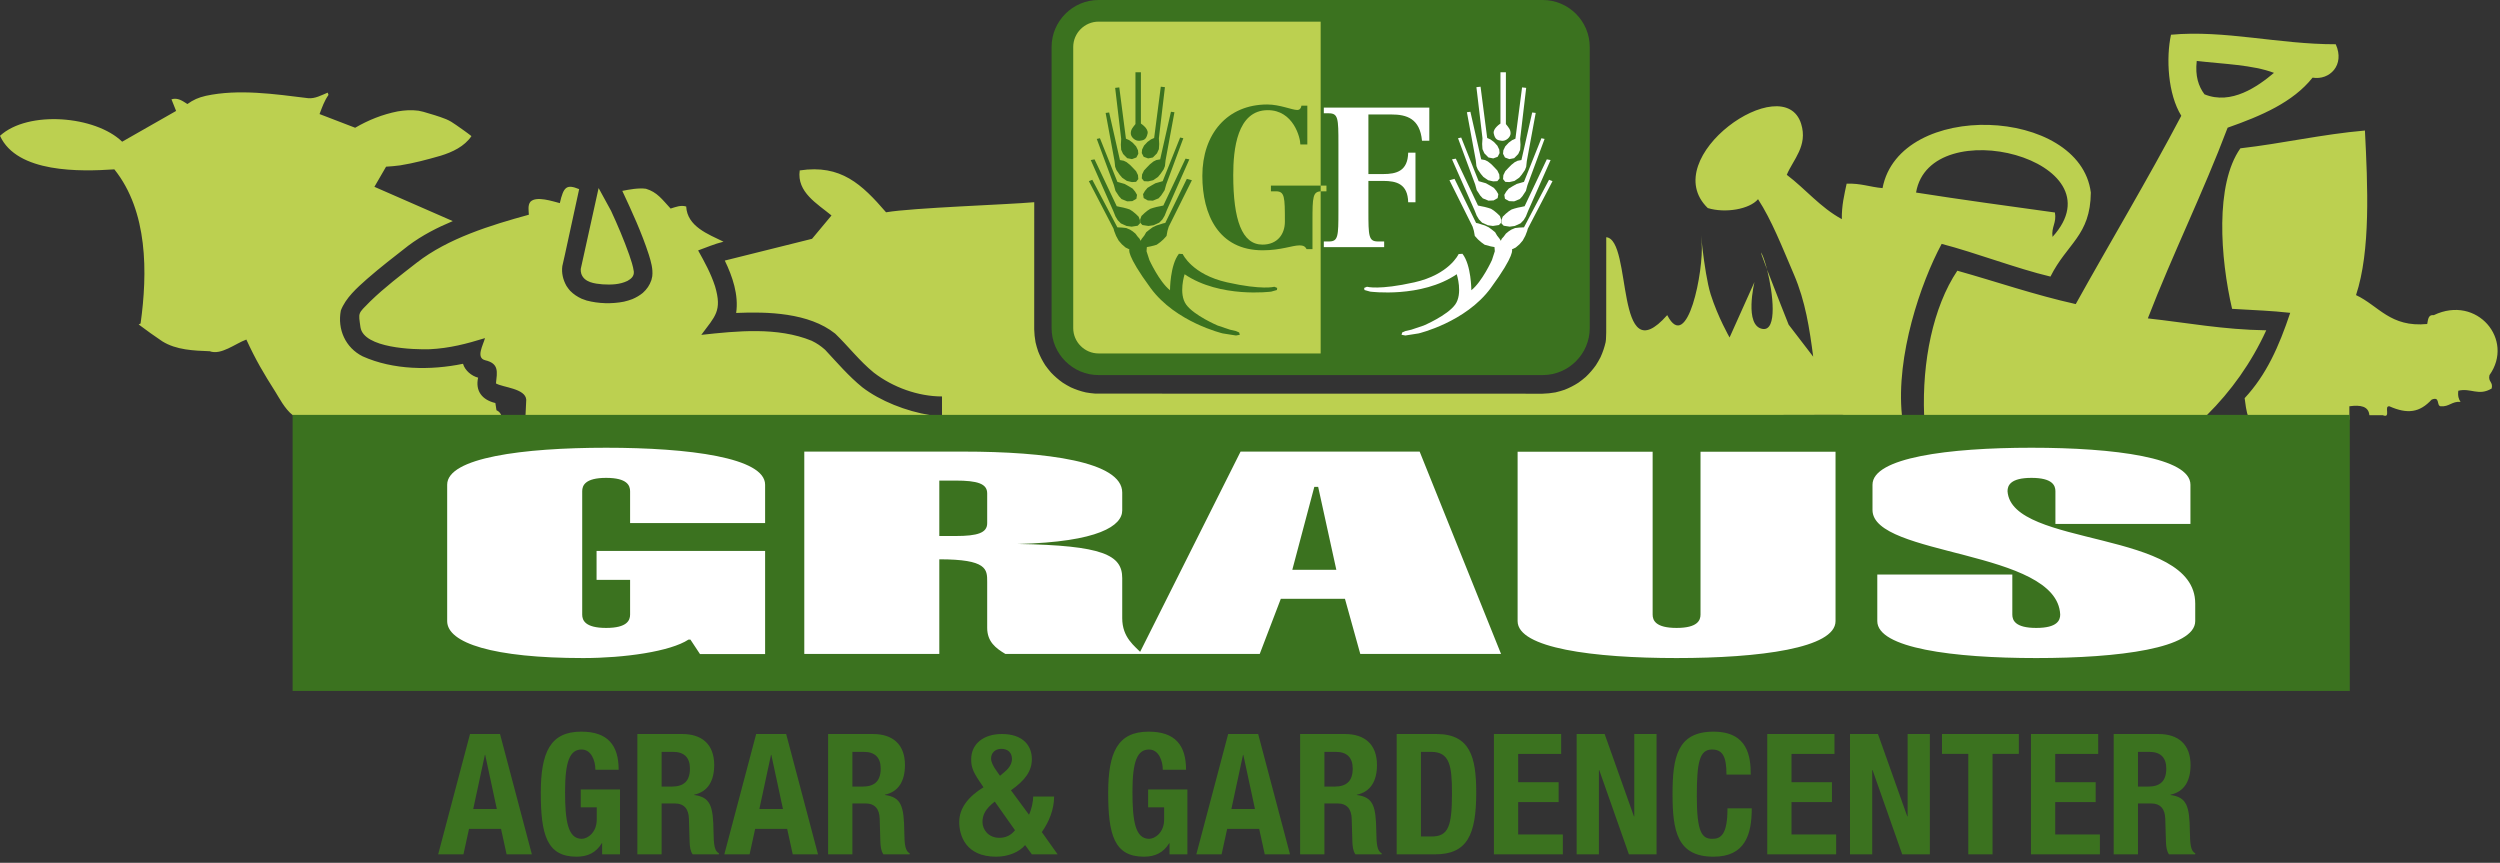 <?xml version="1.0" encoding="UTF-8" standalone="no"?><!DOCTYPE svg PUBLIC "-//W3C//DTD SVG 1.1//EN" "http://www.w3.org/Graphics/SVG/1.1/DTD/svg11.dtd"><svg width="100%" height="100%" viewBox="0 0 368 127" version="1.1" xmlns="http://www.w3.org/2000/svg" xmlns:xlink="http://www.w3.org/1999/xlink" xml:space="preserve" xmlns:serif="http://www.serif.com/" style="fill-rule:evenodd;clip-rule:evenodd;stroke-linejoin:round;stroke-miterlimit:1.414;"><rect x="0" y="0" width="368" height="127" fill="#333333" stroke="none"/><path d="M358.265,46.384c-0.863,-0.1 -0.844,0.684 -0.982,1.309c-5.436,0.526 -7.135,-2.685 -10.476,-4.255c2.157,-6.505 1.725,-16.074 1.31,-24.225c-6.42,0.564 -12.068,1.899 -18.332,2.619c-3.748,5.296 -2.955,16.167 -1.222,23.628c4.116,0.252 5.459,0.252 8.557,0.588c-1.67,4.987 -3.505,9.11 -6.709,12.561c0.336,2.52 0.29,1.918 1.01,4.143c2.852,0.946 4.711,-2.679 6.22,0c2.577,-1.775 5.016,-0.788 8.184,-0.982c0,-0.655 0,-1.309 0,-1.964c1.653,-0.235 2.838,0 2.947,1.309c0.654,0 1.309,0 1.964,0c1.288,0.525 0.114,-1.413 0.982,-1.309c2.673,1.18 4.451,0.929 6.22,-0.982c1.281,-0.518 0.677,0.85 1.309,0.982c1.302,0.101 1.645,-0.757 2.946,-0.655c-0.274,-0.38 -0.431,-0.877 -0.327,-1.637c1.851,-0.445 2.979,0.831 4.91,-0.327c0.238,-1.001 -0.564,-0.963 -0.327,-1.964c3.716,-5.214 -1.831,-11.87 -8.184,-8.839Zm-14.442,-39.87c-8.365,0.018 -16.383,-2.129 -24.253,-1.403c-0.743,3.446 -0.462,8.747 1.516,11.93c-4.966,9.437 -10.389,18.451 -15.537,27.72c-6.107,-1.364 -11.614,-3.282 -17.431,-4.913c-3.594,5.379 -5.193,13.417 -4.887,21.265l41.615,0c3.576,-3.552 6.533,-7.678 8.745,-12.493c-6.343,-0.091 -11.676,-1.118 -17.431,-1.754c3.694,-9.562 8.113,-18.453 11.747,-28.071c4.943,-1.739 9.61,-3.733 12.505,-7.368c2.479,0.424 4.796,-1.825 3.411,-4.913Zm-9.095,4.211c-2.365,1.996 -6.281,4.779 -10.231,3.158c-0.875,-1.178 -1.392,-2.688 -1.137,-4.912c3.926,0.458 8.233,0.564 11.368,1.754Zm-32.9,29.987c2.466,-4.926 5.877,-6.015 5.942,-12.369c-1.595,-12.625 -28.17,-13.704 -30.661,-0.653c-1.831,-0.153 -3.2,-0.735 -5.286,-0.652c-0.342,1.641 -0.744,3.227 -0.705,5.221c-3.182,-1.731 -5.327,-4.422 -8.106,-6.527c0.93,-2.233 3.128,-4.255 2.115,-7.505c-2.55,-8.174 -21.368,4.977 -13.745,12.4c2.583,0.792 6.152,0.174 7.401,-1.305c2.003,3.076 3.531,6.999 5.287,11.095c1.684,3.929 2.288,7.926 2.832,12.084l-3.616,-4.714c0,0 -1.975,-4.962 -3.171,-8.097c0.884,3.476 1.527,9.053 -0.644,8.732c-2.784,-0.413 -1.214,-6.908 -1.214,-6.908l-3.664,8.161c0,0 -1.721,-2.998 -2.776,-6.329c-1.055,-3.331 -1.668,-11.647 -1.335,-7.626c0.333,4.021 -2.085,16.488 -5.068,10.666c-7.786,8.797 -5.062,-11.117 -8.975,-11.467l-0.005,14.029c-0.037,0.483 0,0.943 -0.085,1.422c-0.182,0.78 -0.416,1.471 -0.747,2.201c-0.213,0.414 -0.436,0.8 -0.687,1.192c-0.454,0.636 -0.923,1.178 -1.49,1.718c-0.349,0.303 -0.698,0.577 -1.074,0.845c-0.665,0.428 -1.307,0.758 -2.043,1.048c-0.45,0.153 -0.887,0.278 -1.35,0.386c-0.639,0.114 -1.241,0.177 -1.89,0.193l-65.828,-0.012c-0.483,-0.037 -0.943,-0.095 -1.421,-0.181c-0.781,-0.182 -1.472,-0.416 -2.202,-0.747c-0.414,-0.213 -0.8,-0.435 -1.191,-0.687c-0.637,-0.454 -1.179,-0.923 -1.719,-1.49c-0.303,-0.349 -0.577,-0.698 -0.845,-1.073c-0.428,-0.666 -0.758,-1.308 -1.048,-2.044c-0.153,-0.45 -0.278,-0.887 -0.386,-1.349c-0.114,-0.64 -0.177,-1.242 -0.193,-1.891l0.005,-18.714c-3.863,0.349 -17.972,0.82 -21.811,1.485c-3.573,-4.136 -6.653,-7.075 -12.711,-6.163c-0.455,3.196 2.589,4.906 4.679,6.629l-2.864,3.436l-12.843,3.203c1.136,2.339 2.065,5.075 1.672,7.71c4.63,-0.201 10.698,-0.043 14.573,3.04c1.954,1.882 3.576,4.026 5.701,5.754c2.788,2.144 6.499,3.498 10.027,3.498l0,2.746l114.441,0l18.047,-0.039c0.161,0.022 0.334,0.03 0.497,0.049l8.314,0c-0.885,-8.758 2.759,-19.467 5.85,-25.213c4.96,1.281 11.019,3.63 16.016,4.812Zm0.656,-9.432c-6.847,-0.949 -13.713,-1.879 -20.441,-2.937c2.059,-12.092 30.357,-4.789 20.088,6.526c-0.199,-1.489 0.624,-2.032 0.353,-3.589Zm-42.369,8.41c-0.249,-0.98 -0.517,-1.802 -0.747,-2.266c-0.387,-0.779 0.048,0.433 0.747,2.266Zm-157.352,-2.827c1.353,-0.479 2.299,-0.928 3.735,-1.286c-2.264,-1.11 -5.343,-2.239 -5.49,-5.18c-0.819,-0.237 -1.523,0.069 -2.294,0.304c-1.302,-1.407 -1.974,-2.407 -3.626,-2.914c-1.082,-0.153 -2.492,0.112 -3.486,0.312c1.432,3.062 2.854,6.15 3.898,9.369c0.322,1.048 0.64,2.095 0.514,3.201l-0.128,0.56c-0.275,0.784 -0.654,1.33 -1.267,1.889c-0.489,0.393 -0.966,0.668 -1.541,0.915c-0.411,0.154 -0.81,0.273 -1.237,0.373c-1.788,0.35 -3.715,0.298 -5.477,-0.164l-0.746,-0.267c-0.668,-0.314 -1.177,-0.65 -1.698,-1.174c-0.202,-0.233 -0.372,-0.459 -0.539,-0.717c-0.499,-0.892 -0.749,-1.897 -0.606,-2.919l0.38,-1.682l2.096,-9.641c-1.863,-0.765 -2.294,-0.35 -2.845,2.058c-1.013,-0.243 -3.428,-1.099 -4.32,-0.21c-0.431,0.506 -0.26,1.336 -0.24,1.917c-5.592,1.533 -11.896,3.47 -16.497,7.056c-2.339,1.824 -4.73,3.636 -6.861,5.707c-1.865,1.883 -1.729,1.563 -1.43,3.797c0.478,3.102 7.891,3.315 10.237,3.24c2.896,-0.147 5.371,-0.795 8.096,-1.636c-0.271,1.017 -1.386,2.899 0.023,3.255c2.078,0.491 1.766,1.715 1.592,3.415c0.977,0.591 4.355,0.728 4.457,2.401l-0.106,2.261l59.553,0c-3.516,-0.563 -7.366,-2.088 -9.975,-4.093c-2.032,-1.653 -3.704,-3.619 -5.483,-5.526c-0.644,-0.565 -1.194,-0.949 -1.978,-1.326c-5.02,-2.055 -10.98,-1.441 -16.244,-0.865c2.025,-2.745 3.099,-3.499 2.026,-7.146c-0.614,-1.895 -1.53,-3.562 -2.493,-5.284Zm-10.13,0.675c-0.781,-2.209 -1.704,-4.381 -2.688,-6.508l-1.83,-3.349l-2.63,11.914c-0.015,0.246 0.017,0.475 0.084,0.711c0.44,1.277 1.975,1.447 3.134,1.549c1.237,0.075 2.529,0.046 3.664,-0.51c0.551,-0.307 0.984,-0.69 0.934,-1.364c-0.117,-0.834 -0.397,-1.648 -0.668,-2.443Zm-23.238,-17.505c-0.732,-0.583 -1.511,-1.102 -2.271,-1.645c-0.479,-0.34 -0.915,-0.615 -1.456,-0.844c-1.091,-0.437 -2.236,-0.76 -3.363,-1.09l-0.698,-0.157c-1.056,-0.14 -2.021,-0.073 -3.07,0.101c-2.232,0.44 -4.299,1.266 -6.258,2.407l-5.242,-2.014c0.381,-1.006 0.694,-1.933 1.318,-2.819l-0.118,-0.336c-0.925,0.377 -1.87,0.921 -2.889,0.816c-4.905,-0.601 -10.202,-1.389 -15.06,-0.344c-1.111,0.265 -1.796,0.562 -2.705,1.205c-0.739,-0.465 -1.401,-0.974 -2.345,-0.696l0.683,1.714l-7.941,4.528c-3.932,-3.822 -13.849,-4.653 -17.98,-0.868c2.515,5.513 11.874,5.273 16.832,4.938c4.956,6.193 4.9,15.233 3.862,22.685l-0.282,0.147c1.102,0.834 2.338,1.72 3.481,2.484c2.051,1.278 4.638,1.37 6.981,1.457c1.666,0.617 3.744,-1.118 5.386,-1.72c1.412,3.064 2.522,4.927 4.303,7.74c0.462,0.714 1.344,2.479 2.519,3.381l30.69,0c-0.112,-0.296 -0.322,-0.549 -0.693,-0.719l-0.163,-1.058c-1.956,-0.465 -2.974,-1.775 -2.54,-3.735c-0.97,-0.245 -1.941,-1.06 -2.222,-2.042c-4.791,0.988 -10.261,0.922 -14.766,-1.092c-2.55,-1.275 -3.744,-3.988 -3.22,-6.745c0.714,-1.876 2.386,-3.34 3.844,-4.64c1.973,-1.72 4.045,-3.319 6.108,-4.928c2.005,-1.497 4.221,-2.637 6.526,-3.6l-11.536,-5.046l1.717,-2.962c0.705,-0.053 1.378,-0.091 2.07,-0.195c2.023,-0.322 4.015,-0.858 5.979,-1.423c1.713,-0.529 3.484,-1.351 4.519,-2.885" style="fill:#bcd050;fill-rule:nonzero;"/><path d="M161.712,0l65.381,0c3.805,0 6.918,3.113 6.918,6.918l0,41.375c0,3.805 -3.113,6.918 -6.918,6.918l-65.381,0c-3.805,0 -6.918,-3.113 -6.918,-6.918l0,-41.375c0,-3.805 3.113,-6.918 6.918,-6.918" style="fill:#3b721f;fill-rule:nonzero;"/><path d="M194.866,36.38l8.882,0l0,-0.836l-0.905,0c-1.386,0 -1.414,-0.779 -1.414,-4.472l0,-4.442l2.178,0c1.951,0 3.62,0.433 3.677,3.144l1.074,0l0,-7.299l-1.074,0c-0.057,2.713 -1.726,3.146 -3.677,3.146l-2.178,0l0,-8.772l3.365,0c2.291,0 4.215,0.606 4.526,3.867l1.075,0l0,-4.876l-15.529,0l0,0.837l0.736,0c1.386,0 1.414,0.778 1.414,4.471l0,9.924c0,3.693 -0.028,4.472 -1.386,4.472l-0.764,0l0,0.836" style="fill:#fff;fill-rule:nonzero;"/><path d="M214.294,23.353l3.268,6.9l0.468,0.103l0.516,0.103l0.51,0.137l0.42,0.137l0.423,0.272l0.417,0.341l0.469,0.446l0.186,0.51l0,0.48l-0.328,0.343l-0.885,0.136l-0.75,-0.103l-0.837,-0.376l-0.468,-0.48l-0.328,-0.544l-0.327,-0.819l-3.312,-7.483l0.558,-0.103" style="fill:#fff;fill-rule:nonzero;"/><path d="M214.622,20.348l0.468,-0.103l2.565,6.422l0.469,0.136l0.605,0.171l0.609,0.344l0.561,0.338l0.37,0.446l0.282,0.479l-0.094,0.579l-0.605,0.343l-0.748,0.034l-0.839,-0.342l-0.375,-0.411l-0.514,-0.785l-0.234,-0.853l-2.52,-6.798" style="fill:#fff;fill-rule:nonzero;"/><path d="M215.929,16.521l0.514,-0.068l1.587,7.003l0.562,0.102l0.416,0.206l0.516,0.408l0.469,0.479l0.416,0.445l0.282,0.58l0.046,0.581l-0.328,0.409l-0.603,0.034l-0.75,-0.171l-0.698,-0.477l-0.374,-0.445l-0.468,-0.682l-0.188,-0.48l-0.093,-0.853l-1.306,-7.071" style="fill:#fff;fill-rule:nonzero;"/><path d="M217.328,12.831l0.609,-0.069l0.978,7.551l0.469,0.206l0.515,0.374l0.51,0.548l0.282,0.579l0.046,0.514l-0.28,0.545l-0.651,0.239l-0.703,-0.136l-0.605,-0.613l-0.279,-0.618l-0.048,-0.75l0.048,-0.853l-0.891,-7.517" style="fill:#fff;fill-rule:nonzero;"/><path d="M228.529,26.666l-0.512,-0.203l-3.688,7.001l-0.702,0.034l-0.604,0.069l-0.561,0.238l-0.375,0.241l-0.417,0.342l-0.328,0.443l-0.281,0.309l-0.141,0.307l-0.187,-0.307l-0.375,-0.48l-0.276,-0.477l-0.468,-0.378l-0.468,-0.341l-0.561,-0.272l-0.558,-0.171l-0.423,-0.137l-0.327,-0.069l-3.173,-6.489l-0.746,0.203l3.409,6.835l0.186,0.613l0.137,0.751l0.468,0.514l0.469,0.41l0.513,0.374l0.886,0.24l0.563,0.103l0.046,0.613l-0.421,1.299c0,0 -1.446,3.182 -3.034,4.444c0,0 0.004,-3.694 -1.307,-5.366l-0.562,0.035c0,0 -1.353,3.007 -6.535,4.169c-5.183,1.162 -6.957,0.648 -6.957,0.648l-0.416,0.17l0.045,0.309l0.839,0.237c0,0 7.514,0.993 12.744,-2.56c0,0 0.932,2.871 -0.234,4.474c-1.166,1.604 -4.621,3.074 -4.621,3.074l-1.821,0.613l-0.885,0.206l-0.468,0.206l-0.094,0.343l0.562,0.102l1.96,-0.308c0,0 6.907,-1.638 10.596,-6.661c3.69,-5.022 3.128,-5.705 3.128,-5.705l0.562,-0.274l0.558,-0.479l0.468,-0.545l0.375,-0.685l0.28,-0.717l0.093,-0.342l3.639,-7.003" style="fill:#fff;fill-rule:nonzero;"/><path d="M227.69,23.456l-3.268,6.9l-0.468,0.103l-0.514,0.102l-0.51,0.137l-0.422,0.137l-0.421,0.271l-0.417,0.343l-0.468,0.446l-0.189,0.51l0,0.479l0.329,0.344l0.886,0.136l0.748,-0.103l0.839,-0.377l0.468,-0.479l0.328,-0.545l0.327,-0.819l3.31,-7.483l-0.558,-0.102" style="fill:#fff;fill-rule:nonzero;"/><path d="M227.363,20.451l-0.468,-0.103l-2.566,6.422l-0.468,0.136l-0.604,0.171l-0.609,0.342l-0.561,0.34l-0.371,0.446l-0.28,0.48l0.093,0.578l0.604,0.343l0.749,0.034l0.838,-0.342l0.375,-0.411l0.516,-0.785l0.232,-0.853l2.52,-6.798" style="fill:#fff;fill-rule:nonzero;"/><path d="M226.057,16.624l-0.516,-0.069l-1.587,7.004l-0.562,0.103l-0.416,0.205l-0.514,0.408l-0.469,0.48l-0.417,0.445l-0.281,0.578l-0.048,0.582l0.329,0.41l0.604,0.033l0.75,-0.171l0.697,-0.476l0.375,-0.446l0.468,-0.681l0.186,-0.48l0.094,-0.854l1.307,-7.071" style="fill:#fff;fill-rule:nonzero;"/><path d="M224.656,12.934l-0.607,-0.069l-0.98,7.551l-0.468,0.205l-0.514,0.375l-0.511,0.548l-0.281,0.579l-0.048,0.514l0.282,0.545l0.651,0.239l0.702,-0.136l0.604,-0.614l0.282,-0.617l0.047,-0.75l-0.047,-0.853l0.888,-7.517" style="fill:#fff;fill-rule:nonzero;"/><path d="M221.668,10.636l-0.802,0l0,7.555c0,0 -1.14,0.724 -0.987,1.452c0.201,0.944 0.587,1.007 1.189,1.081c0.6,0.072 1.288,-0.513 1.288,-1.089c0,-0.576 -0.289,-0.86 -0.688,-1.371l0,-7.628" style="fill:#fff;fill-rule:nonzero;"/><path d="M161.712,3.186l32.69,0l0,48.841l-32.69,0c-2.053,0 -3.733,-1.68 -3.733,-3.733l0,-41.375c0,-2.053 1.68,-3.733 3.733,-3.733Zm30.727,12.366l-0.866,0c-0.053,0.375 -0.244,0.636 -0.622,0.636c-0.757,0 -2.571,-0.808 -4.41,-0.808c-5.901,0 -9.555,4.356 -9.555,10.501c0,5.712 2.383,10.962 8.878,10.962c2.705,0 4.356,-0.721 5.412,-0.721c0.702,0 0.866,0.231 1.055,0.548l0.866,0l0,-4.039c0,-3.693 0.028,-4.471 1.352,-4.471l0.705,0l0,-0.837l-8.173,0l0,0.837l0.704,0c1.326,0 1.352,0.778 1.352,4.471c0,1.818 -1.082,3.376 -3.3,3.376c-3.005,0 -4.303,-3.606 -4.303,-10.242c0,-3.722 0.541,-9.549 5.087,-9.549c3.761,0 4.791,4.039 4.791,5.049l1.027,0l0,-5.713" style="fill:#bcd050;fill-rule:nonzero;"/><path d="M174.512,23.353l-3.268,6.9l-0.468,0.103l-0.516,0.103l-0.51,0.137l-0.42,0.137l-0.423,0.272l-0.417,0.341l-0.468,0.446l-0.187,0.51l0,0.48l0.328,0.343l0.885,0.136l0.75,-0.103l0.837,-0.376l0.468,-0.48l0.328,-0.544l0.327,-0.819l3.312,-7.483l-0.558,-0.103Zm-0.327,-3.005l-0.469,-0.104l-2.565,6.422l-0.468,0.137l-0.605,0.171l-0.609,0.344l-0.562,0.338l-0.369,0.446l-0.282,0.479l0.093,0.579l0.606,0.343l0.748,0.034l0.839,-0.342l0.375,-0.412l0.514,-0.784l0.234,-0.853l2.52,-6.798Zm-1.308,-3.827l-0.514,-0.068l-1.587,7.003l-0.561,0.103l-0.417,0.205l-0.516,0.408l-0.468,0.48l-0.417,0.445l-0.282,0.579l-0.045,0.581l0.327,0.409l0.604,0.034l0.749,-0.171l0.699,-0.477l0.373,-0.445l0.468,-0.682l0.188,-0.479l0.093,-0.853l1.306,-7.072Zm-1.399,-3.69l-0.609,-0.069l-0.978,7.551l-0.469,0.206l-0.515,0.374l-0.51,0.547l-0.282,0.58l-0.045,0.514l0.279,0.545l0.652,0.239l0.702,-0.136l0.605,-0.613l0.28,-0.618l0.047,-0.75l-0.047,-0.853l0.89,-7.517Zm-11.2,13.835l0.511,-0.203l3.689,7.001l0.702,0.034l0.604,0.069l0.561,0.239l0.375,0.241l0.417,0.342l0.327,0.442l0.282,0.309l0.141,0.308l0.186,-0.308l0.375,-0.479l0.276,-0.478l0.468,-0.377l0.468,-0.342l0.562,-0.272l0.558,-0.171l0.422,-0.136l0.327,-0.069l3.173,-6.49l0.746,0.203l-3.409,6.836l-0.186,0.612l-0.137,0.752l-0.468,0.513l-0.468,0.41l-0.514,0.375l-0.885,0.239l-0.564,0.103l-0.045,0.613l0.42,1.299c0,0 1.447,3.182 3.034,4.444c0,0 -0.003,-3.693 1.308,-5.366l0.561,0.035c0,0 1.353,3.007 6.536,4.169c5.183,1.162 6.956,0.648 6.956,0.648l0.417,0.171l-0.046,0.308l-0.838,0.237c0,0 -7.515,0.993 -12.745,-2.559c0,0 -0.931,2.87 0.234,4.473c1.166,1.604 4.621,3.074 4.621,3.074l1.822,0.613l0.885,0.206l0.468,0.206l0.093,0.343l-0.561,0.102l-1.961,-0.308c0,0 -6.907,-1.638 -10.595,-6.66c-3.691,-5.023 -3.129,-5.705 -3.129,-5.705l-0.562,-0.274l-0.557,-0.48l-0.469,-0.544l-0.374,-0.685l-0.28,-0.717l-0.094,-0.343l-3.638,-7.003Zm0.839,-3.21l3.267,6.9l0.469,0.103l0.513,0.103l0.511,0.136l0.422,0.137l0.421,0.272l0.417,0.342l0.468,0.446l0.189,0.51l0,0.48l-0.33,0.343l-0.885,0.137l-0.748,-0.104l-0.839,-0.376l-0.468,-0.48l-0.328,-0.545l-0.327,-0.819l-3.31,-7.482l0.558,-0.103Zm0.327,-3.005l0.468,-0.103l2.566,6.421l0.468,0.137l0.604,0.171l0.609,0.342l0.561,0.34l0.371,0.446l0.28,0.479l-0.094,0.579l-0.603,0.343l-0.75,0.034l-0.837,-0.342l-0.375,-0.412l-0.516,-0.784l-0.232,-0.854l-2.52,-6.797Zm1.306,-3.827l0.516,-0.069l1.587,7.004l0.561,0.103l0.417,0.204l0.514,0.409l0.468,0.48l0.417,0.444l0.282,0.579l0.048,0.582l-0.33,0.409l-0.603,0.034l-0.75,-0.171l-0.697,-0.476l-0.375,-0.446l-0.468,-0.682l-0.186,-0.479l-0.094,-0.854l-1.307,-7.071Zm1.401,-3.69l0.607,-0.069l0.98,7.551l0.468,0.205l0.514,0.375l0.51,0.547l0.282,0.58l0.048,0.514l-0.283,0.545l-0.65,0.239l-0.703,-0.136l-0.603,-0.614l-0.282,-0.617l-0.047,-0.75l0.047,-0.853l-0.888,-7.517Zm2.988,-2.298l0.801,0l0,7.554c0,0 1.141,0.725 0.987,1.452c-0.201,0.945 -0.587,1.008 -1.189,1.081c-0.599,0.073 -1.287,-0.513 -1.287,-1.089c0,-0.576 0.289,-0.86 0.688,-1.371l0,-7.627" style="fill:#3b721f;fill-rule:nonzero;"/><rect x="43.074" y="61.069" width="302.813" height="40.634" style="fill:#3b721f;"/><path d="M103.039,96.28l9.585,0l0,-15.187l-24.809,0l0,4.268l4.935,0l0,5.104c0,0.837 -0.425,1.966 -3.524,1.966c-3.102,0 -3.526,-1.129 -3.526,-1.966l0,-18.157c0,-0.837 0.424,-1.966 3.526,-1.966c3.099,0 3.524,1.129 3.524,1.966l0,4.686l19.874,0l0,-5.648c0,-3.974 -11.135,-5.439 -23.398,-5.439c-12.266,0 -23.402,1.465 -23.402,5.439l0,20.081c0,3.222 6.768,5.439 20.018,5.439c6.062,0 12.827,-0.962 15.505,-2.719l0.282,0l1.41,2.133Zm167.152,-29.788l-19.875,0l0,23.973c0,0.837 -0.423,1.966 -3.523,1.966c-3.102,0 -3.525,-1.129 -3.525,-1.966l0,-23.973l-19.876,0l0,24.935c0,3.976 11.138,5.439 23.401,5.439c12.263,0 23.398,-1.463 23.398,-5.439l0,-24.935Zm52.242,10.627l0,-5.773c0,-3.974 -11.137,-5.439 -23.4,-5.439c-12.264,0 -23.401,1.465 -23.401,5.439l0,3.723c0,6.861 27.206,5.815 27.63,15.396c0,0.837 -0.424,1.966 -3.524,1.966c-3.101,0 -3.524,-1.129 -3.524,-1.966l0,-5.899l-19.876,0l0,6.861c0,3.976 11.135,5.439 23.4,5.439c12.264,0 23.399,-1.463 23.399,-5.439l0,-2.594c0,-10.961 -27.064,-8.199 -27.628,-16.525c0,-0.837 0.422,-1.966 3.524,-1.966c3.101,0 3.524,1.129 3.524,1.966l0,4.811l19.876,0Zm-132.207,6.759l3.242,-12.215l0.564,0l2.677,12.215l-6.483,0Zm-22.555,12.384l17.761,0l3.102,-8.115l9.443,0l2.256,8.115l20.721,0l-11.982,-29.787l-26.36,0l-14.941,29.787Zm-29.405,0l0,-13.932c7.048,0 7.048,1.465 7.048,3.306l0,6.777c0,2.051 1.27,3.012 2.68,3.849l20.156,0c-1.128,-1.171 -2.959,-2.384 -2.959,-5.272l0,-5.898c0,-3.388 -2.82,-4.811 -15.366,-5.02c11.982,-0.294 15.366,-2.72 15.366,-4.937l0,-2.635c0,-4.561 -11.138,-6.025 -23.401,-6.025l-23.399,0l0,29.787l19.875,0Zm0,-25.521l2.396,0c3.244,0 4.652,0.461 4.652,1.884l0,4.392c0,1.422 -1.408,1.883 -4.652,1.883l-2.396,0l0,-8.159" style="fill:#fff;fill-rule:nonzero;"/><path d="M64.499,125.756l3.721,0l0.818,-3.746l4.713,0l0.819,3.746l3.721,0l-4.688,-17.711l-4.416,0l-4.688,17.711Zm6.871,-14.635l0.05,0l1.711,7.962l-3.472,0l1.711,-7.962Zm19.696,2.183c0,-3.597 -1.588,-5.606 -5.507,-5.606c-4.564,0 -5.954,3.051 -5.954,9.004c0,6.127 0.869,9.401 5.259,9.401c1.662,0 2.878,-0.595 3.721,-1.984l0.05,0l0,1.637l2.629,0l0,-9.55l-5.78,0l0,2.629l2.357,0l0,1.811c0,1.91 -1.364,2.828 -2.208,2.828c-2.059,0 -2.456,-2.679 -2.456,-6.946c0,-4.415 0.695,-6.201 2.431,-6.201c1.439,0 2.034,1.662 2.034,2.977l3.424,0Zm6.325,-2.63l1.687,0c1.612,0 2.48,0.819 2.48,2.456c0,1.91 -0.967,2.654 -2.679,2.654l-1.488,0l0,-5.11Zm-3.572,15.082l3.572,0l0,-7.491l1.91,0c1.439,0 2.059,0.843 2.108,2.232l0.1,3.399c0.024,0.694 0.099,1.364 0.446,1.86l3.87,0l0,-0.149c-0.67,-0.347 -0.769,-1.315 -0.794,-3.175c-0.05,-3.746 -0.422,-5.085 -2.853,-5.408l0,-0.049c2.01,-0.422 2.952,-2.009 2.952,-4.366c0,-3.026 -1.786,-4.564 -4.713,-4.564l-6.598,0l0,17.711Zm12.8,0l3.72,0l0.819,-3.746l4.713,0l0.819,3.746l3.72,0l-4.688,-17.711l-4.415,0l-4.688,17.711Zm6.871,-14.635l0.049,0l1.712,7.962l-3.473,0l1.712,-7.962Zm11.981,-0.447l1.686,0c1.613,0 2.481,0.819 2.481,2.456c0,1.91 -0.967,2.654 -2.679,2.654l-1.488,0l0,-5.11Zm-3.572,15.082l3.572,0l0,-7.491l1.91,0c1.438,0 2.059,0.843 2.108,2.232l0.099,3.399c0.025,0.694 0.1,1.364 0.447,1.86l3.87,0l0,-0.149c-0.67,-0.347 -0.769,-1.315 -0.794,-3.175c-0.05,-3.746 -0.422,-5.085 -2.853,-5.408l0,-0.049c2.009,-0.422 2.952,-2.009 2.952,-4.366c0,-3.026 -1.786,-4.564 -4.713,-4.564l-6.598,0l0,17.711Zm23.986,-14.09c0,-0.917 0.67,-1.438 1.513,-1.438c0.918,0 1.563,0.521 1.563,1.488c0,0.62 -0.322,1.29 -1.116,1.935l-0.645,0.546l-0.422,-0.596c-0.595,-0.793 -0.893,-1.463 -0.893,-1.935Zm3.523,10.543c-0.596,0.744 -1.34,1.116 -2.307,1.116c-1.613,0 -2.481,-1.215 -2.481,-2.332c0,-1.091 0.472,-1.959 1.811,-3.001l2.977,4.217Zm-0.596,-5.879c2.084,-1.464 3.076,-2.828 3.076,-4.589c0,-2.059 -1.389,-3.696 -4.415,-3.696c-2.654,0 -4.515,1.414 -4.515,3.721c0,1.017 0.199,1.736 1.191,3.2l0.62,0.917c-2.208,1.365 -3.572,3.051 -3.572,5.11c0,1.985 0.943,5.11 5.432,5.11c1.737,0 3.374,-0.645 4.267,-1.711l0.992,1.364l3.795,0l-2.331,-3.274c1.066,-1.513 1.811,-3.324 1.811,-5.234l-3.076,0c0,0.719 -0.248,1.91 -0.62,2.679l-2.655,-3.597Zm25.773,-3.026c0,-3.597 -1.588,-5.606 -5.507,-5.606c-4.564,0 -5.954,3.051 -5.954,9.004c0,6.127 0.869,9.401 5.259,9.401c1.662,0 2.878,-0.595 3.721,-1.984l0.05,0l0,1.637l2.629,0l0,-9.55l-5.78,0l0,2.629l2.357,0l0,1.811c0,1.91 -1.364,2.828 -2.208,2.828c-2.059,0 -2.456,-2.679 -2.456,-6.946c0,-4.415 0.695,-6.201 2.431,-6.201c1.439,0 2.034,1.662 2.034,2.977l3.424,0Zm1.513,12.452l3.721,0l0.818,-3.746l4.713,0l0.819,3.746l3.721,0l-4.689,-17.711l-4.415,0l-4.688,17.711Zm6.871,-14.635l0.049,0l1.712,7.962l-3.473,0l1.712,-7.962Zm11.981,-0.447l1.687,0c1.612,0 2.48,0.819 2.48,2.456c0,1.91 -0.967,2.654 -2.679,2.654l-1.488,0l0,-5.11Zm-3.572,15.082l3.572,0l0,-7.491l1.91,0c1.439,0 2.059,0.843 2.108,2.232l0.1,3.399c0.024,0.694 0.099,1.364 0.446,1.86l3.87,0l0,-0.149c-0.67,-0.347 -0.769,-1.315 -0.794,-3.175c-0.05,-3.746 -0.422,-5.085 -2.853,-5.408l0,-0.049c2.01,-0.422 2.952,-2.009 2.952,-4.366c0,-3.026 -1.786,-4.564 -4.713,-4.564l-6.598,0l0,17.711Zm14.213,0l5.631,0c4.738,0 6.078,-2.828 6.078,-9.104c0,-5.209 -0.893,-8.607 -5.855,-8.607l-5.854,0l0,17.711Zm3.572,-15.082l1.513,0c2.729,0 3.052,2.059 3.052,6.078c0,4.812 -0.497,6.375 -2.977,6.375l-1.588,0l0,-12.453Zm10.741,-2.629l0,17.711l10.145,0l0,-2.927l-6.573,0l0,-4.763l5.953,0l0,-2.927l-5.953,0l0,-4.167l6.325,0l0,-2.927l-9.897,0Zm12.179,0l0,17.711l3.274,0l0,-12.403l0.05,0l4.366,12.403l4.068,0l0,-17.711l-3.275,0l0,12.13l-0.049,0l-4.316,-12.13l-4.118,0Zm25.624,5.978c0,-2.58 -0.372,-6.325 -5.482,-6.325c-5.358,0 -6.028,3.82 -6.028,9.202c0,5.383 0.67,9.203 6.028,9.203c4.688,0 5.631,-3.299 5.631,-7.119l-3.572,0c0,3.82 -0.943,4.49 -2.233,4.49c-1.538,0 -2.282,-0.968 -2.282,-6.326c0,-5.01 0.422,-6.821 2.232,-6.821c1.613,0 2.134,1.116 2.134,3.696l3.572,0Zm2.43,-5.978l0,17.711l10.146,0l0,-2.927l-6.574,0l0,-4.763l5.954,0l0,-2.927l-5.954,0l0,-4.167l6.326,0l0,-2.927l-9.898,0Zm12.18,0l0,17.711l3.274,0l0,-12.403l0.049,0l4.366,12.403l4.068,0l0,-17.711l-3.274,0l0,12.13l-0.05,0l-4.316,-12.13l-4.117,0Zm13.543,0l0,2.927l3.87,0l0,14.784l3.572,0l0,-14.784l3.869,0l0,-2.927l-11.311,0Zm13.097,0l0,17.711l10.146,0l0,-2.927l-6.574,0l0,-4.763l5.953,0l0,-2.927l-5.953,0l0,-4.167l6.326,0l0,-2.927l-9.898,0Zm15.751,2.629l1.687,0c1.612,0 2.481,0.819 2.481,2.456c0,1.91 -0.968,2.654 -2.679,2.654l-1.489,0l0,-5.11Zm-3.572,15.082l3.572,0l0,-7.491l1.91,0c1.439,0 2.059,0.843 2.109,2.232l0.099,3.399c0.025,0.694 0.099,1.364 0.446,1.86l3.87,0l0,-0.149c-0.67,-0.347 -0.769,-1.315 -0.794,-3.175c-0.049,-3.746 -0.421,-5.085 -2.852,-5.408l0,-0.049c2.009,-0.422 2.952,-2.009 2.952,-4.366c0,-3.026 -1.786,-4.564 -4.713,-4.564l-6.599,0l0,17.711" style="fill:#3b721f;fill-rule:nonzero;"/></svg>